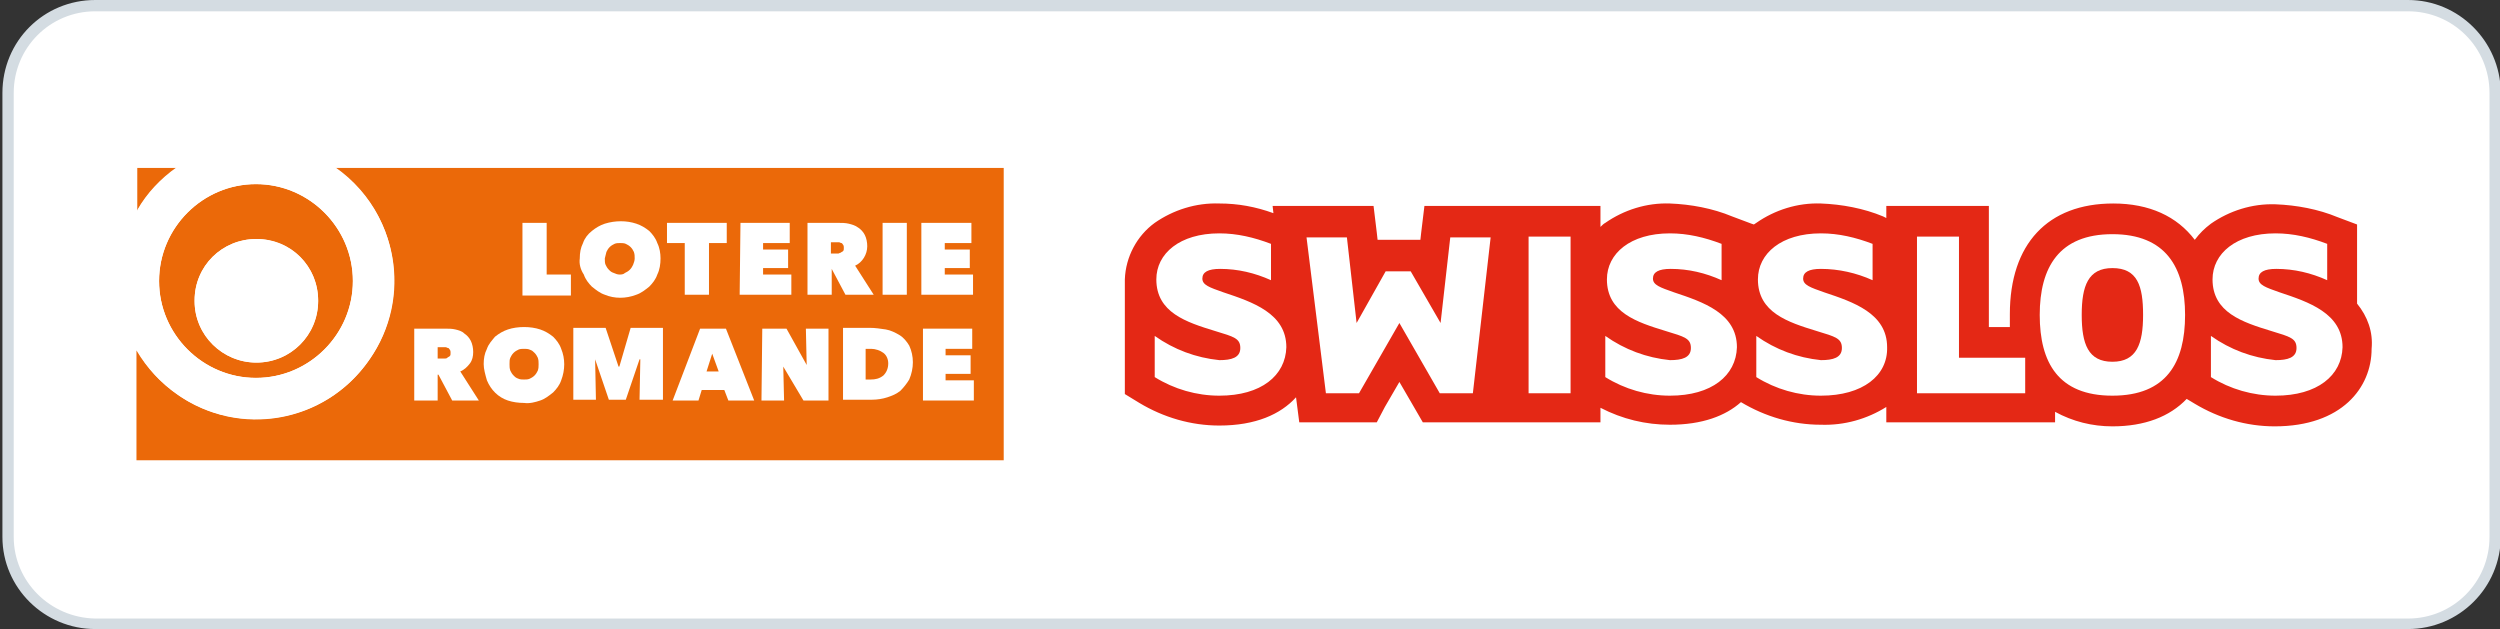 <?xml version="1.0" encoding="utf-8"?>
<!-- Generator: Adobe Illustrator 28.0.0, SVG Export Plug-In . SVG Version: 6.00 Build 0)  -->
<svg version="1.1" xmlns="http://www.w3.org/2000/svg" xmlns:xlink="http://www.w3.org/1999/xlink" x="0px" y="0px"
	 viewBox="0 0 309.6 77.9" style="enable-background:new 0 0 309.6 77.9;" xml:space="preserve">
<rect x="0" y="0" width="309.6" height="77.9" fill="#333333" stroke="none"/>
<style type="text/css">
	.st0{fill:#FFFFFF;}
	.st1{fill:#D4DCE2;}
	.st2{fill:#EB6909;}
	.st3{fill:#E42815;}
</style>
<g id="Ebene_2">
	<g id="BACKGROUND">
		<path class="st0" d="M11.8,0.7h286.4c6,0,10.8,4.8,10.8,10.8v54.9c0,6-4.8,10.8-10.8,10.8H11.8C5.8,77.2,1,72.4,1,66.4V11.5
			C1,5.5,5.8,0.7,11.8,0.7z"/>
		<path class="st1" d="M298.2,1.4c5.6,0,10.1,4.5,10.1,10.1v55c0,5.6-4.5,10.1-10.1,10.1H11.8C6.2,76.5,1.7,72,1.7,66.5v-55
			c0-5.6,4.5-10.1,10.1-10.1L298.2,1.4 M298.2,0H11.8C5.4,0,0.3,5.1,0.3,11.5v55c0,6.3,5.2,11.4,11.5,11.4h286.4
			c6.3,0,11.5-5.1,11.5-11.5v-55C309.6,5.1,304.5,0,298.2,0z"/>
	</g>
</g>
<g id="Ebene_1">
	<rect x="16.2" y="20" class="st0" width="109" height="38"/>
	<path class="st2" d="M21.9,20.8H17v5.3C18.2,24,19.9,22.2,21.9,20.8z"/>
	<path class="st2" d="M31.7,46.8c6.6,0,12-5.4,12-12s-5.4-12-12-12s-12,5.4-12,12S25.1,46.8,31.7,46.8z M31.7,29.6
		c4.2,0,7.7,3.3,7.7,7.6c0,4.2-3.3,7.7-7.6,7.7c-4.2,0-7.7-3.3-7.7-7.6c0,0,0-0.1,0-0.1C24.1,33,27.5,29.6,31.7,29.6z"/>
	<path class="st2" d="M41.5,20.8c7.8,5.4,9.7,16.1,4.2,23.8c-5.4,7.8-16.1,9.7-23.8,4.2c-2-1.4-3.7-3.2-5-5.4v13.6h107.4V20.8H41.5z
		"/>
	<path class="st0" d="M31.7,51.9c9.5,0,17.1-7.7,17.1-17.2c0-5.6-2.7-10.8-7.3-14H21.9c-2,1.4-3.7,3.2-4.9,5.3v17.4
		C20,48.7,25.6,51.9,31.7,51.9z M31.7,22.8c6.6,0,12,5.4,12,12s-5.4,12-12,12s-12-5.4-12-12S25.1,22.8,31.7,22.8z"/>
	<path class="st0" d="M31.7,44.9c4.2,0,7.7-3.3,7.7-7.6s-3.3-7.7-7.6-7.7s-7.7,3.3-7.7,7.6c0,0,0,0.1,0,0.1
		C24.1,41.4,27.5,44.9,31.7,44.9z"/>
	<path class="st0" d="M64.7,27.6h3V34h3v2.6h-6V27.6z"/>
	<path class="st0" d="M71.8,32c0-0.7,0.1-1.3,0.4-1.9c0.2-0.6,0.6-1.1,1.1-1.5c0.5-0.4,1-0.7,1.6-0.9c1.3-0.4,2.7-0.4,3.9,0
		c0.6,0.2,1.1,0.5,1.6,0.9c0.4,0.4,0.8,0.9,1,1.5c0.3,0.6,0.4,1.3,0.4,1.9c0,0.7-0.1,1.4-0.4,2c-0.2,0.6-0.6,1.1-1,1.5
		c-0.5,0.4-1,0.8-1.6,1c-1.3,0.5-2.7,0.5-3.9,0c-0.6-0.2-1.1-0.6-1.6-1c-0.4-0.4-0.8-0.9-1-1.5C71.9,33.4,71.7,32.7,71.8,32z
		 M74.9,32c0,0.3,0,0.6,0.1,0.8c0.1,0.2,0.2,0.4,0.4,0.6c0.2,0.2,0.3,0.3,0.6,0.4c0.2,0.1,0.5,0.2,0.7,0.2c0.2,0,0.5,0,0.7-0.2
		c0.2-0.1,0.4-0.2,0.6-0.4c0.2-0.2,0.3-0.4,0.4-0.6c0.1-0.3,0.2-0.5,0.2-0.8c0-0.3,0-0.5-0.1-0.8c-0.1-0.2-0.2-0.4-0.4-0.6
		c-0.2-0.2-0.4-0.3-0.6-0.4c-0.2-0.1-0.5-0.1-0.7-0.1c-0.2,0-0.5,0-0.7,0.1c-0.2,0.1-0.4,0.2-0.6,0.4c-0.2,0.2-0.3,0.4-0.4,0.6
		C75,31.5,75,31.7,74.9,32L74.9,32z"/>
	<path class="st0" d="M87.8,36.5h-3v-6.4h-2.2v-2.5H90v2.5h-2.2V36.5z"/>
	<path class="st0" d="M91.7,27.6h6.1v2.5h-3.3v0.8h3.1v2.3h-3.1v0.8h3.5v2.5h-6.4L91.7,27.6z"/>
	<path class="st0" d="M100,27.6h3.8c0.4,0,0.9,0,1.3,0.1c0.4,0.1,0.8,0.2,1.2,0.5c0.3,0.2,0.6,0.5,0.8,0.9c0.2,0.4,0.3,0.9,0.3,1.4
		c0,1-0.6,2-1.5,2.4l2.3,3.6h-3.5l-1.7-3.2H103v3.2H100L100,27.6z M102.9,31.4h0.6h0.3c0.1,0,0.2-0.1,0.3-0.1
		c0.1-0.1,0.2-0.1,0.3-0.2c0.1-0.1,0.1-0.2,0.1-0.4c0-0.1,0-0.3-0.1-0.4c-0.1-0.1-0.1-0.2-0.2-0.2c-0.1,0-0.2-0.1-0.3-0.1h-0.3h-0.7
		L102.9,31.4z"/>
	<path class="st0" d="M109.3,27.6h3v8.9h-3V27.6z"/>
	<path class="st0" d="M114.2,27.6h6.1v2.5h-3.3v0.8h3.1v2.3h-3.1v0.8h3.5v2.5h-6.4V27.6z"/>
	<path class="st0" d="M51.3,40.7h3.8c0.4,0,0.9,0,1.3,0.1c0.4,0.1,0.8,0.2,1.1,0.5c0.3,0.2,0.6,0.5,0.8,0.9c0.2,0.4,0.3,0.9,0.3,1.4
		c0,0.5-0.1,1-0.4,1.4c-0.3,0.4-0.7,0.8-1.2,1l2.3,3.6H56l-1.7-3.2h-0.1v3.2h-2.9V40.7z M54.2,44.4h0.6h0.3c0.1,0,0.2,0,0.3-0.1
		c0.1-0.1,0.2-0.1,0.3-0.2c0.1-0.1,0.1-0.2,0.1-0.4c0-0.1,0-0.3-0.1-0.4c-0.1-0.1-0.1-0.2-0.2-0.2c-0.1,0-0.2-0.1-0.3-0.1h-1
		L54.2,44.4z"/>
	<path class="st0" d="M59.9,45.1c0-0.7,0.1-1.3,0.4-1.9c0.2-0.6,0.6-1,1-1.5c0.5-0.4,1-0.7,1.6-0.9c0.6-0.2,1.3-0.3,2-0.3
		c0.7,0,1.4,0.1,2,0.3c0.6,0.2,1.1,0.5,1.6,0.9c0.4,0.4,0.8,0.9,1,1.5c0.5,1.2,0.5,2.6,0,3.9c-0.2,0.6-0.6,1.1-1,1.5
		c-0.5,0.4-1,0.8-1.6,1c-0.6,0.2-1.3,0.4-2,0.3c-0.7,0-1.4-0.1-2-0.3c-1.2-0.4-2.1-1.3-2.6-2.5C60.1,46.4,59.9,45.7,59.9,45.1z
		 M63.1,45.1c0,0.3,0,0.5,0.1,0.8c0.1,0.2,0.2,0.4,0.4,0.6c0.2,0.2,0.3,0.3,0.6,0.4c0.2,0.1,0.5,0.1,0.7,0.1c0.2,0,0.5,0,0.7-0.1
		c0.2-0.1,0.4-0.2,0.6-0.4c0.2-0.2,0.3-0.4,0.4-0.6c0.1-0.3,0.1-0.5,0.1-0.8c0-0.3,0-0.5-0.1-0.8c-0.1-0.2-0.2-0.4-0.4-0.6
		c-0.2-0.2-0.3-0.3-0.6-0.4c-0.2-0.1-0.5-0.1-0.7-0.1c-0.2,0-0.5,0-0.7,0.1c-0.2,0.1-0.4,0.2-0.6,0.4c-0.2,0.2-0.3,0.4-0.4,0.6
		C63.1,44.5,63.1,44.8,63.1,45.1L63.1,45.1z"/>
	<path class="st0" d="M73.7,44.5l0.1,5h-2.8v-8.9H75l1.6,4.8h0.1l1.4-4.8h4v8.9h-2.9l0.1-5h-0.1l-1.7,5h-2.1L73.7,44.5L73.7,44.5z"
		/>
	<path class="st0" d="M86.7,40.7h3.2l3.5,8.9h-3.2l-0.5-1.3h-2.8l-0.4,1.3h-3.2L86.7,40.7z M88.2,43.8L87.5,46H89L88.2,43.8z"/>
	<path class="st0" d="M94.4,40.7h3l2.5,4.5h0l-0.1-4.5h2.8v8.9h-3.1l-2.5-4.2h0l0.1,4.2h-2.8L94.4,40.7z"/>
	<path class="st0" d="M104.4,49.5v-8.9h3.3c0.7,0,1.3,0.1,2,0.2c0.6,0.1,1.2,0.4,1.7,0.7c0.5,0.3,0.9,0.8,1.2,1.3
		c0.6,1.3,0.6,2.8,0,4.2c-0.3,0.5-0.7,1-1.1,1.4c-0.5,0.4-1,0.6-1.6,0.8c-0.6,0.2-1.3,0.3-1.9,0.3H104.4z M107.2,43.2V47h0.6
		c0.6,0,1.1-0.1,1.6-0.5c0.4-0.4,0.6-0.9,0.6-1.5c0-0.5-0.2-1-0.6-1.3c-0.4-0.3-1-0.5-1.5-0.5L107.2,43.2z"/>
	<path class="st0" d="M114.3,40.7h6.1v2.5h-3.3v0.8h3.1v2.3h-3.1v0.8h3.5v2.5h-6.3L114.3,40.7z"/>
	<path class="st3" d="M261.6,33.2c-3,0-3.8,2.2-3.8,5.8s0.8,5.8,3.8,5.8s3.8-2.2,3.8-5.8S264.7,33.2,261.6,33.2z"/>
	<path class="st3" d="M291.9,37.6v-9.8l-2.4-0.9c-2.4-1-5.1-1.5-7.7-1.6c-2.9-0.1-5.7,0.8-8,2.4c-0.8,0.6-1.4,1.2-2,2
		c-2.2-2.9-5.6-4.5-10.1-4.5c-8.1,0-12.8,5-12.8,13.7c0,0.5,0,1,0,1.6h-2.6v-15h-12.7V27l-0.4-0.2c-2.4-1-5.1-1.5-7.7-1.6
		c-2.9-0.1-5.7,0.8-8,2.4l-0.3,0.2l-0.3-0.1l-2.4-0.9c-2.4-1-5.1-1.5-7.7-1.6c-2.9-0.1-5.7,0.8-8,2.4c-0.2,0.1-0.4,0.3-0.6,0.5v-2.6
		h-21.8l-0.4,3.3l-0.1,0.9h-5.3l-0.1-0.9l-0.4-3.3h-12.5l0.1,0.9c-2.2-0.8-4.4-1.2-6.7-1.2c-2.9-0.1-5.7,0.8-8,2.4
		c-2.2,1.6-3.6,4.2-3.7,7v0.1v14.1l1.8,1.1c3,1.8,6.4,2.8,9.9,2.8c4.5,0,7.6-1.4,9.5-3.5l0.4,3.1h9.6l1-1.9l1.8-3.1l1.8,3.1l1.1,1.9
		h22v-1.8c2.7,1.4,5.6,2.1,8.6,2.1c4,0,6.9-1.1,8.8-2.8c3,1.8,6.4,2.8,9.9,2.8c2.9,0.1,5.7-0.7,8.1-2.2v1.9h20.9V51
		c2.2,1.2,4.6,1.8,7.1,1.8c4,0,7.1-1.2,9.2-3.4l1,0.6c3,1.8,6.4,2.8,9.9,2.8c8.3,0,12-4.8,12-9.6C293.9,41.1,293.2,39.2,291.9,37.6z
		 M151,49c-2.8,0-5.6-0.8-8-2.3v-5.1c2.4,1.7,5.1,2.7,8,3c1.5,0,2.6-0.3,2.6-1.5s-0.8-1.4-3.1-2.1c-3.6-1.1-7.3-2.3-7.3-6.4
		c0-3.2,2.9-5.7,7.8-5.7c2.2,0,4.3,0.5,6.4,1.3v4.5c-2-0.9-4.1-1.4-6.3-1.4c-1.5,0-2.2,0.4-2.2,1.2s0.9,1.1,2.6,1.7
		c3.6,1.2,7.8,2.6,7.8,6.8C159.2,46.5,156.2,49,151,49z M182.4,48.7h-4.1l-5-8.7l-5,8.7h-4.1l-2.4-19.3h5l1.2,10.6l3.6-6.4h3.1
		l3.7,6.4l1.2-10.6h5L182.4,48.7z M194.5,48.7h-5.2V29.3h5.2V48.7z M206.8,49c-2.8,0-5.6-0.8-8-2.3v-5.1c2.4,1.7,5.1,2.7,8,3
		c1.5,0,2.6-0.3,2.6-1.5s-0.8-1.4-3.1-2.1c-3.6-1.1-7.3-2.3-7.3-6.4c0-3.2,2.9-5.7,7.8-5.7c2.2,0,4.3,0.5,6.4,1.3v4.5
		c-2-0.9-4.1-1.4-6.3-1.4c-1.5,0-2.2,0.4-2.2,1.2s0.9,1.1,2.6,1.7c3.6,1.2,7.8,2.6,7.8,6.8C215,46.5,212,49,206.8,49z M225.5,49
		c-2.8,0-5.6-0.8-8-2.3v-5.1c2.4,1.7,5.1,2.7,8,3c1.5,0,2.6-0.3,2.6-1.5s-0.8-1.4-3.1-2.1c-3.6-1.1-7.3-2.3-7.3-6.4
		c0-3.2,2.9-5.7,7.8-5.7c2.2,0,4.3,0.5,6.4,1.3v4.5c-2-0.9-4.2-1.4-6.4-1.4c-1.5,0-2.2,0.4-2.2,1.2s0.9,1.1,2.6,1.7
		c3.6,1.2,7.8,2.6,7.8,6.8C233.8,46.5,230.7,49,225.5,49z M250.8,48.7h-13.4V29.3h5.2v15h8.2V48.7z M261.6,49c-6.7,0-9-4.1-9-10
		s2.4-10,9-10s9,4.1,9,10S268.3,49,261.6,49z M281.8,49c-2.8,0-5.6-0.8-8-2.3v-5.1c2.4,1.7,5.1,2.7,8,3c1.5,0,2.6-0.3,2.6-1.5
		s-0.8-1.4-3.1-2.1c-3.6-1.1-7.3-2.3-7.3-6.4c0-3.2,2.9-5.7,7.8-5.7c2.2,0,4.3,0.5,6.4,1.3v4.5c-2-0.9-4.1-1.4-6.3-1.4
		c-1.5,0-2.2,0.4-2.2,1.2s0.9,1.1,2.6,1.7c3.6,1.2,7.8,2.6,7.8,6.8C290,46.5,287,49,281.8,49z"/>
</g>
</svg>
